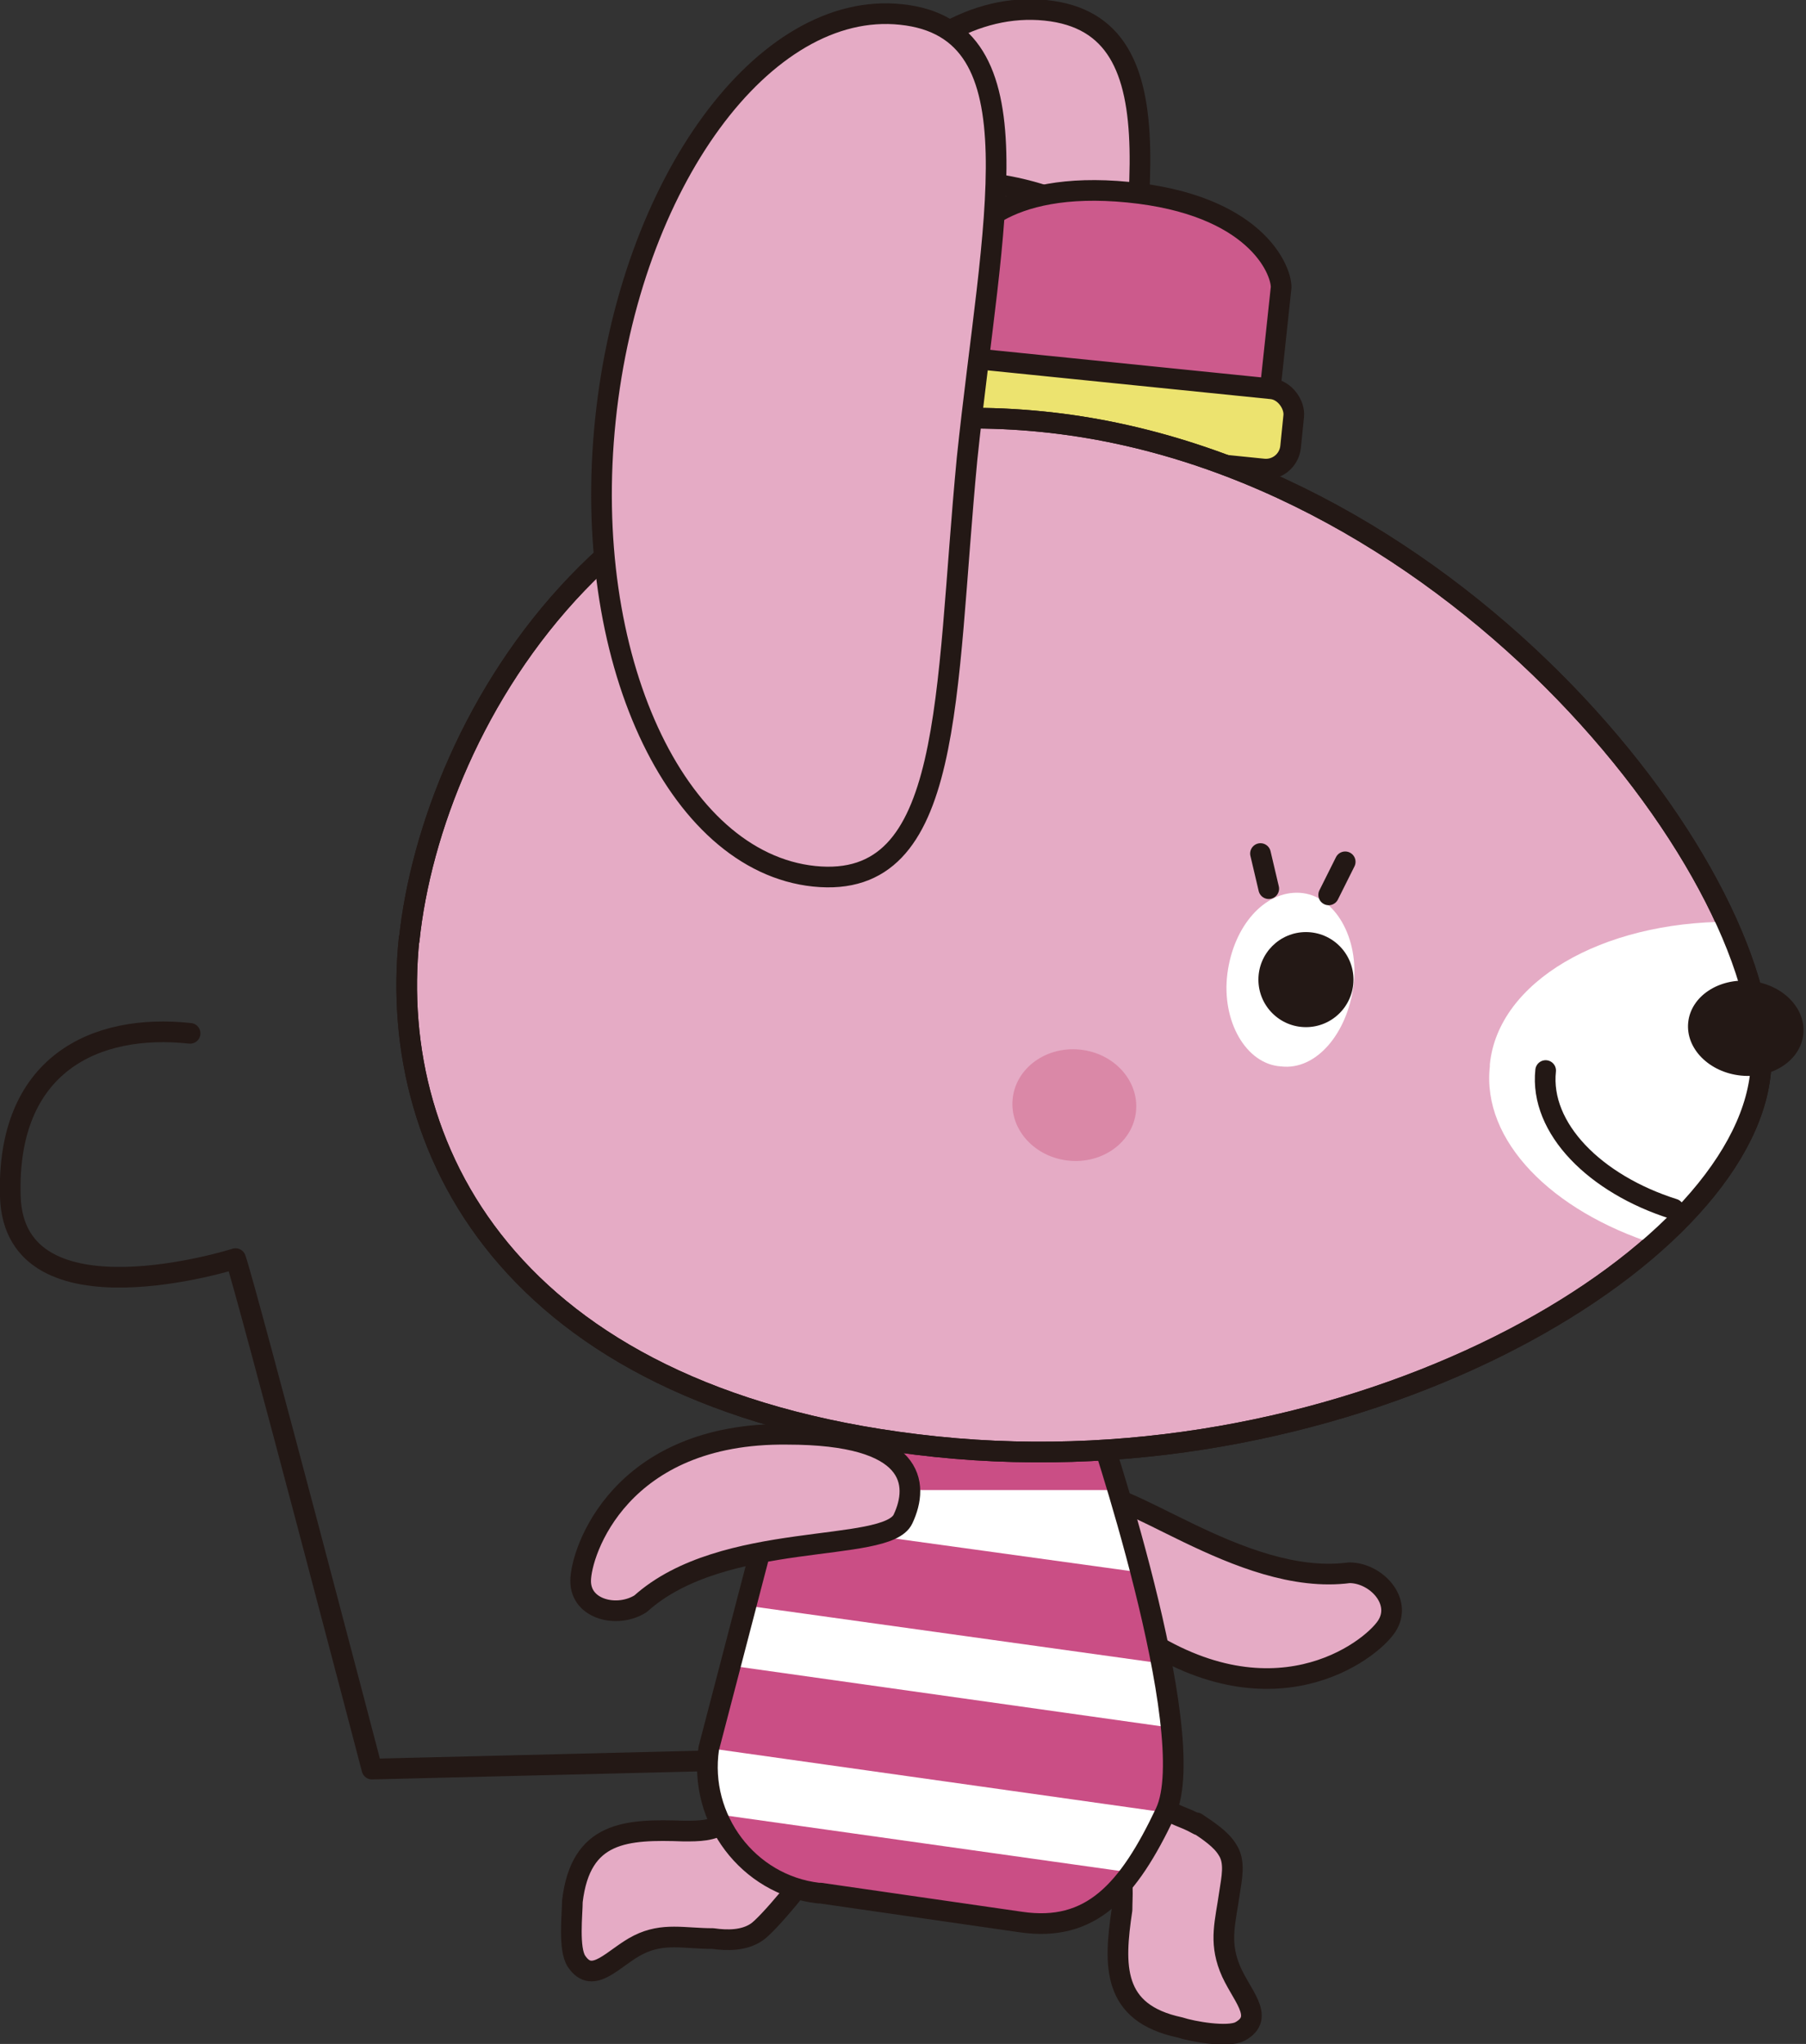 <?xml version="1.0" encoding="UTF-8"?>
<svg id="_レイヤー_2" data-name="レイヤー 2" xmlns="http://www.w3.org/2000/svg" viewBox="0 0 87.4 98.9">
  <rect x="0" y="0" width="87.4" height="98.9" fill="#333333" stroke="none"/>
  <g id="_レイヤー_1-2" data-name="レイヤー 1">
    <g>
      <path d="m52.5,72.4c1.6-.9,7.5,4.4,12.8,3.7,1.3,0,2.6,1.4,1.8,2.6s-5.6,4.9-12.3.2c-5.2-3.5-4-5.6-2.3-6.5Z" style="fill: #e5abc5; stroke: #231815; stroke-linecap: round; stroke-linejoin: round;"/>
      <path d="m36.3,20.1c-1.2,11.5,3.4,21.4,10.1,22.1s6.3-8.7,7.4-20.2S57.4,1.2,50.6.5c-6.8-.7-13.2,8.1-14.4,19.6Z" style="fill: #e5abc5; stroke: #231815; stroke-linecap: round; stroke-linejoin: round;"/>
      <path d="m39.6,37.6c7.5,3.5,16.5.2,20.1-7.3s.2-16.5-7.3-20.1-16.5-.2-20.1,7.3c-3.5,7.5-.2,16.5,7.3,20.1Z" style="fill: #d1729a; stroke: #231815; stroke-miterlimit: 10;"/>
      <g>
        <path d="m47.4,19.8l12.1,1.2c.9,0,1.8-.6,1.9-1.5l.6-5.6c0-.9-1.3-4-7.4-4.6s-8,2.1-8.1,3l-.6,5.6c0,.9.6,1.8,1.5,1.9Z" style="fill: #cc5a8c; stroke: #231815; stroke-linecap: round; stroke-linejoin: round;"/>
        <rect x="44.3" y="17.9" width="18.3" height="3.9" rx="1.2" ry="1.2" transform="translate(104.6 45.1) rotate(-174.2)" style="fill: #ece36f; stroke: #231815; stroke-linecap: round; stroke-linejoin: round;"/>
      </g>
      <path d="m57.9,88.2c.6.4,1.2.8,1.5,1.3.4.6.2,1.4.1,2.1-.2,1.4-.5,2.3,0,3.6s1.8,2.4.5,3.1c-.6.3-2.3,0-2.9-.2-3.3-.7-3.2-3-2.8-5.7,0-.7.1-1.4-.2-1.9-.3-.6-1-.9-1.6-1.1-.2,0-.4-.1-.5-.3,0-.1,0-.2,0-.3.3-2.3,1.1-3.1,3.2-1.9s1.9.9,2.8,1.4Z" style="fill: #e5abc5; stroke: #231815; stroke-linecap: round; stroke-linejoin: round;"/>
      <path d="m39.5,90c-.3.7-2.4,3.2-2.9,3.5-.6.4-1.4.4-2.1.3-1.4,0-2.4-.3-3.6.3s-2.2,2-3,.8c-.4-.6-.2-2.3-.2-2.9.4-3.4,2.6-3.5,5.4-3.4.7,0,1.4,0,1.9-.4.5-.4,1.4-2.3,1.5-2.3,2.4.1,4.1-.2,3.2,2.1s.1,1-.3,2Z" style="fill: #e5abc5; stroke: #231815; stroke-linecap: round; stroke-linejoin: round;"/>
      <path d="m34.3,85.2l-16.3.4s-6.1-23.3-6.6-24.7c0,0-10.7,3.4-10.9-3-.2-6.4,4.1-8.4,8.7-7.9" style="fill: none; stroke: #231815; stroke-linecap: round; stroke-linejoin: round;"/>
      <path d="m39.7,91.6l9.7,1.4c3.4.5,5.2-1.5,7-5.3,1.8-3.8-3.4-19.1-3.4-19.1.5-3.4,1.7-1.7-1.7-2.2l-6.4-.9c-3.4-.5-6.6,1.9-7,5.3l-3.6,13.8c-.5,3.4,1.9,6.6,5.3,7Z" style="fill: #fff; stroke-width: 0px;"/>
      <g>
        <path d="m52,67.9s.9,1.7,2,4.2h-16.6c0-1.6.7-3.1,1.7-4.2h12.9Z" style="fill: #ca4e85; stroke-width: 0px;"/>
        <path d="m56.3,80.5l-20.1-2.8,1-4.1,18.1,2.5c.4,1.4.7,2.9,1,4.3Z" style="fill: #ca4e85; stroke-width: 0px;"/>
        <path d="m56.4,87.6s0,0,0,.1l-22-3.1s0,0,0-.1l1-3.9,21.3,3c.2,1.7.1,3.2-.3,4Z" style="fill: #ca4e85; stroke-width: 0px;"/>
        <path d="m49.4,93l-9.7-1.4c-2.3-.3-4.1-1.8-4.9-3.8l19.9,2.8c-1.4,1.8-3,2.7-5.3,2.4Z" style="fill: #ca4e85; stroke-width: 0px;"/>
      </g>
      <path d="m39.7,91.6l9.7,1.4c3.4.5,5.2-1.5,7-5.3,1.8-3.8-3.4-19.1-3.4-19.1.5-3.4,1.7-1.7-1.7-2.2l-6.4-.9c-3.4-.5-6.6,1.9-7,5.3l-3.6,13.8c-.5,3.4,1.9,6.6,5.3,7Z" style="fill: none; stroke: #231815; stroke-linecap: round; stroke-linejoin: round;"/>
      <path d="m19.8,45.4c-1.1,10.6,5.3,22.5,25.5,24.6s39-9,39.9-18.1c.9-9.1-14.6-29.5-34.8-31.5s-29.5,14.5-30.6,25.1Z" style="fill: #e5abc5; stroke: #231815; stroke-linecap: round; stroke-linejoin: round;"/>
      <path d="m72.1,51.5c.4-4,5.4-6.9,11.6-6.9,1.2,2.8,1.8,5.3,1.6,7.3s-2.1,5.6-5.2,8.3c-5-1.6-8.4-5-8-8.6Z" style="fill: #fff; stroke-width: 0px;"/>
      <path d="m19.8,45.4c-1.1,10.6,5.3,22.5,25.5,24.6s39-9,39.9-18.1c.9-9.1-14.6-29.5-34.8-31.5s-29.5,14.5-30.6,25.1Z" style="fill: none; stroke: #231815; stroke-linecap: round; stroke-linejoin: round;"/>
      <path d="m74.8,51.8c-.3,2.8,2.4,5.5,6.2,6.7" style="fill: none; stroke: #231815; stroke-linecap: round; stroke-linejoin: round;"/>
      <ellipse cx="84.5" cy="49.7" rx="2.3" ry="2.8" transform="translate(26.5 128.8) rotate(-84.2)" style="fill: #231815; stroke-width: 0px;"/>
      <ellipse cx="52.1" cy="53.5" rx="2.7" ry="3" transform="translate(-6.5 99.9) rotate(-84.2)" style="fill: #da88a7; stroke-width: 0px;"/>
      <path d="m43.7,73.5c-.8,1.7-8.7.5-12.7,4.1-1.1.7-2.9.3-2.9-1.1s1.9-7.2,10-7.1c6.2,0,6.4,2.4,5.6,4.1Z" style="fill: #e5abc5; stroke: #231815; stroke-linecap: round; stroke-linejoin: round;"/>
      <g>
        <path d="m62,51.6c1.7.2,3.2-1.6,3.5-3.9s-.9-4.4-2.6-4.5-3.2,1.6-3.5,3.9.9,4.4,2.6,4.5Z" style="fill: #fff; stroke-width: 0px;"/>
        <circle cx="63.2" cy="47.4" r="2.3" style="fill: #231815; stroke-width: 0px;"/>
        <line x1="65.1" y1="41.7" x2="64.3" y2="43.3" style="fill: none; stroke: #231815; stroke-linecap: round; stroke-linejoin: round; stroke-width: 1px;"/>
        <line x1="61" y1="41.3" x2="61.4" y2="43" style="fill: none; stroke: #231815; stroke-linecap: round; stroke-linejoin: round; stroke-width: 1px;"/>
      </g>
      <path d="m29.3,20.3c-1.2,11.5,3.4,21.4,10.1,22.1,6.8.7,6.3-8.7,7.4-20.2,1.2-11.5,3.6-20.8-3.2-21.5C37,0,30.5,8.8,29.3,20.3Z" style="fill: #e5abc5; stroke: #231815; stroke-linecap: round; stroke-linejoin: round;"/>
    </g>
  </g>
</svg>